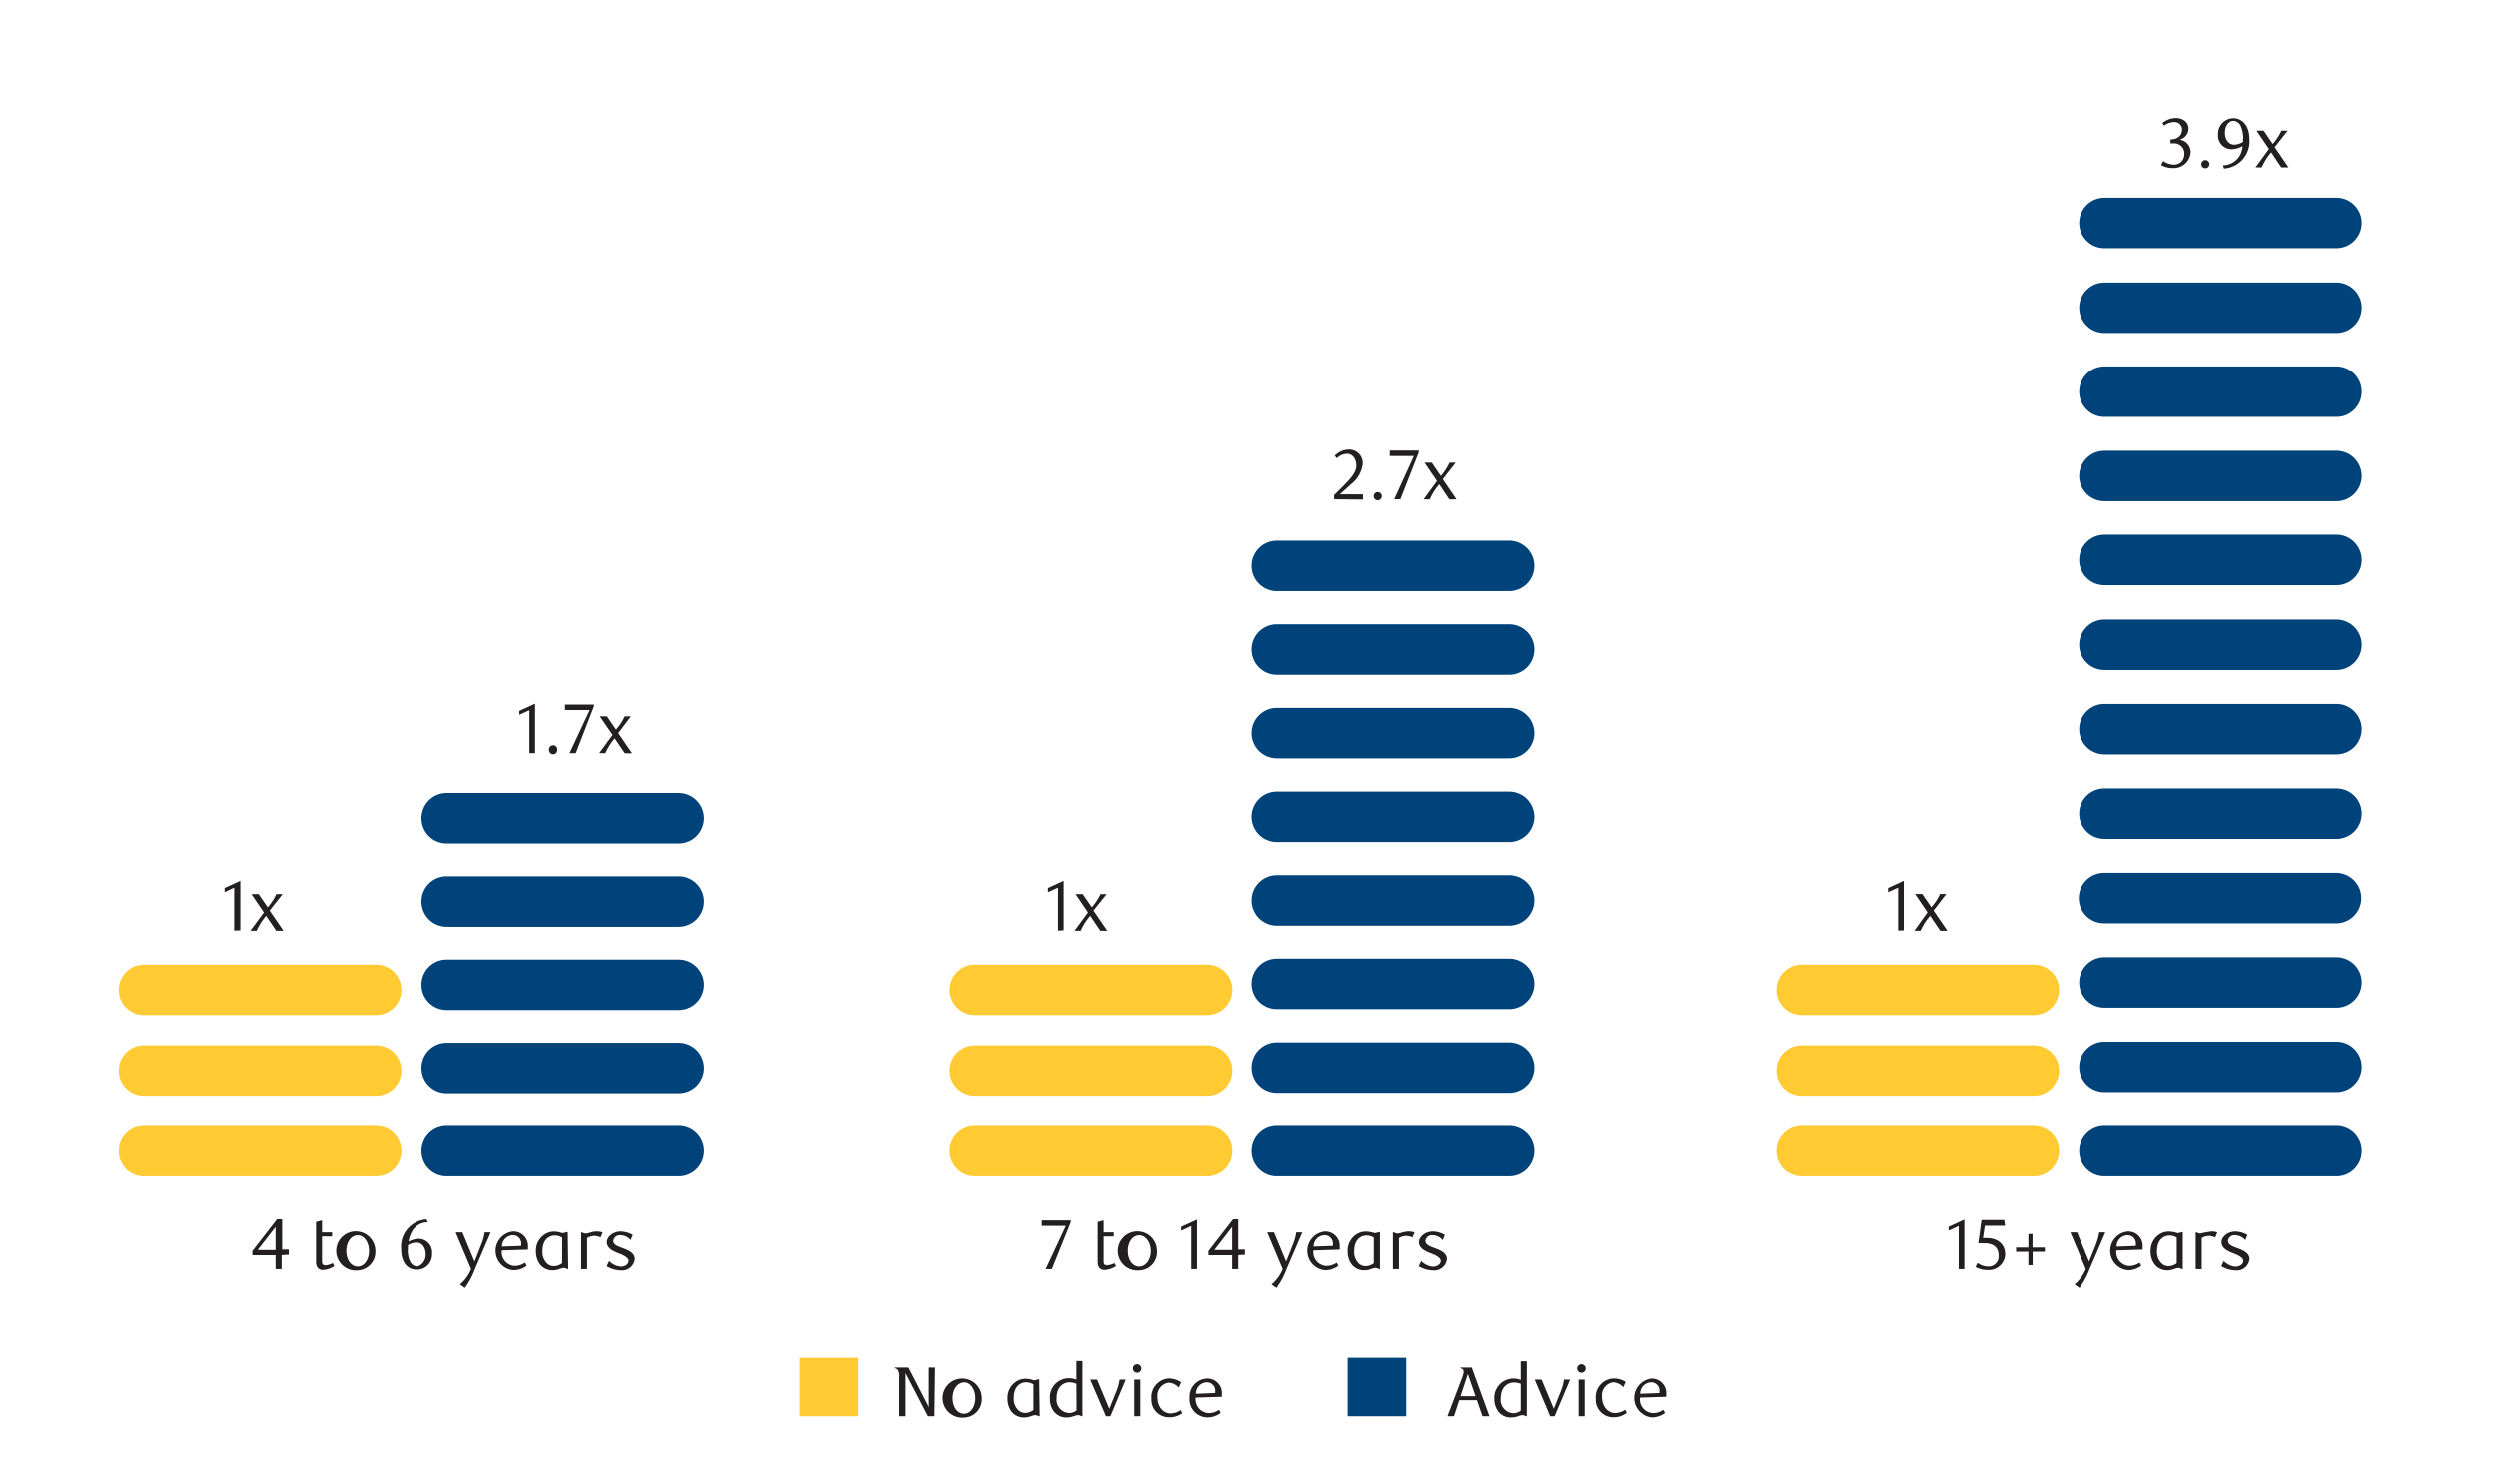 <svg id="Layer_3" data-name="Layer 3" xmlns="http://www.w3.org/2000/svg" viewBox="0 0 247.44 147.12"><defs><style>.cls-1{fill:#231f20;}.cls-2{fill:#ffca32;}.cls-3{fill:#00427a;}</style></defs><path class="cls-1" d="M27.9,124.41v1.38h-.6v-1.38H25V124l2.44-3.15h.51v3h.66v.51Zm-.6-2.8-1.78,2.29H27.3Z"/><path class="cls-1" d="M32,125.88a.67.67,0,0,1-.52-.21.94.94,0,0,1-.17-.61v-3.94l.59-.16v1.19h1v.4h-1v2.51c0,.27.14.36.35.36a2.16,2.16,0,0,0,.73-.22l.14.3A2.34,2.34,0,0,1,32,125.88Z"/><path class="cls-1" d="M35.44,125.92A1.94,1.94,0,1,1,37.19,124,1.82,1.82,0,0,1,35.44,125.92Zm0-3.48c-.65,0-1.13.68-1.13,1.55s.47,1.55,1.13,1.55,1.12-.69,1.12-1.55S36.07,122.44,35.44,122.44Z"/><path class="cls-1" d="M42.4,121.15a1.77,1.77,0,0,0-1.62,1,2.82,2.82,0,0,0-.3.93,2.08,2.08,0,0,1,1-.29,1.34,1.34,0,0,1,1.34,1.47,1.5,1.5,0,0,1-1.52,1.59c-.86,0-1.55-.63-1.55-2.05a2.7,2.7,0,0,1,2.52-2.94Zm-2,2.72a3,3,0,0,0,.16,1c.17.44.45.65.76.65s.87-.45.87-1.16-.37-1.2-.9-1.2a1.63,1.63,0,0,0-.86.26A1.84,1.84,0,0,0,40.43,123.87Z"/><path class="cls-1" d="M47.07,125.79a7.72,7.72,0,0,1-1,1.87l-.48-.35a3.85,3.85,0,0,0,1.1-1.52l-1.53-3.64h.67l1.2,2.9.62-1.58a5,5,0,0,0,.38-1.32h.6Z"/><path class="cls-1" d="M49.74,123.94a1.36,1.36,0,0,0,1.3,1.54,1.86,1.86,0,0,0,1-.33l.16.31a2.13,2.13,0,0,1-1.35.44,1.93,1.93,0,0,1,0-3.84,1.44,1.44,0,0,1,1.48,1.55,2.11,2.11,0,0,1,0,.25Zm1.92-.6a.82.82,0,0,0-.81-.91,1.12,1.12,0,0,0-1.1,1.13l1.91-.07Z"/><path class="cls-1" d="M56.32,125.79h-.1a.65.65,0,0,0-.34-.11c-.29,0-.56.23-1.07.23a1.59,1.59,0,0,1-1.28-.57,2.16,2.16,0,0,1-.41-1.32,1.9,1.9,0,0,1,.77-1.6,1.7,1.7,0,0,1,1-.35,2.63,2.63,0,0,1,.86.16l.52-.12ZM55,122.46c-.64,0-1.23.48-1.23,1.51a1.59,1.59,0,0,0,.5,1.31,1,1,0,0,0,.64.22,1.43,1.43,0,0,0,.81-.29v-2.54A1.39,1.39,0,0,0,55,122.46Z"/><path class="cls-1" d="M59.53,122.65a1.55,1.55,0,0,0-.62-.15,1.48,1.48,0,0,0-.72.21v3.08H57.6v-3.64h.09a.73.73,0,0,0,.37.11c.29,0,.61-.2,1.09-.2a1.87,1.87,0,0,1,.58.09Z"/><path class="cls-1" d="M62.51,122.92a1.37,1.37,0,0,0-1-.49.65.65,0,0,0-.72.56c0,.38.44.54.93.72s1.2.45,1.2,1.08a1.26,1.26,0,0,1-1.39,1.13,2.88,2.88,0,0,1-1.4-.41l.25-.52a1.8,1.8,0,0,0,1.15.56c.44,0,.78-.26.78-.57s-.47-.56-1-.76-1.16-.5-1.16-1.09.68-1.07,1.38-1.07a2.6,2.6,0,0,1,1.19.34Z"/><path class="cls-1" d="M104.2,125.79h-.61l2-4.29h-2.39l0-.54h2.87v.19Z"/><path class="cls-1" d="M109.43,125.88a.67.67,0,0,1-.52-.21.94.94,0,0,1-.17-.61v-3.94l.59-.16v1.19h1v.4h-1v2.51c0,.27.14.36.35.36a2.16,2.16,0,0,0,.73-.22l.14.3A2.31,2.31,0,0,1,109.43,125.88Z"/><path class="cls-1" d="M112.85,125.92a1.94,1.94,0,1,1,1.76-1.93A1.81,1.81,0,0,1,112.85,125.92Zm0-3.48c-.65,0-1.13.68-1.13,1.55s.47,1.55,1.13,1.55S114,124.85,114,124,113.49,122.44,112.85,122.44Z"/><path class="cls-1" d="M118,125.79l0-4.27-1,.46v-.38l1.57-.72,0,4.91Z"/><path class="cls-1" d="M122.65,124.41v1.38h-.6v-1.38H119.7V124l2.44-3.15h.51v3h.66v.51Zm-.6-2.8-1.77,2.29h1.77Z"/><path class="cls-1" d="M127.53,125.79a7.72,7.72,0,0,1-1,1.87l-.49-.35a3.88,3.88,0,0,0,1.11-1.52l-1.53-3.64h.67l1.2,2.9.62-1.58a5,5,0,0,0,.38-1.32h.6Z"/><path class="cls-1" d="M130.19,123.94a1.36,1.36,0,0,0,1.31,1.54,1.82,1.82,0,0,0,1-.33l.16.31a2.09,2.09,0,0,1-1.34.44,1.93,1.93,0,0,1,0-3.84,1.43,1.43,0,0,1,1.47,1.55,2.09,2.09,0,0,1,0,.25Zm1.93-.6a.83.83,0,0,0-.81-.91,1.11,1.11,0,0,0-1.1,1.13l1.9-.07A.76.76,0,0,0,132.12,123.34Z"/><path class="cls-1" d="M136.78,125.79h-.1a.68.68,0,0,0-.35-.11c-.28,0-.56.23-1.07.23a1.56,1.56,0,0,1-1.27-.57,2.1,2.1,0,0,1-.41-1.32,1.92,1.92,0,0,1,.76-1.6,1.71,1.71,0,0,1,1.06-.35,2.69,2.69,0,0,1,.86.16l.52-.12Zm-1.32-3.33c-.64,0-1.23.48-1.23,1.51a1.56,1.56,0,0,0,.5,1.31,1,1,0,0,0,.64.22,1.4,1.4,0,0,0,.8-.29v-2.54A1.36,1.36,0,0,0,135.46,122.46Z"/><path class="cls-1" d="M140,122.65a1.6,1.6,0,0,0-.63-.15,1.47,1.47,0,0,0-.71.21v3.08h-.6v-3.64h.1a.71.71,0,0,0,.37.11c.28,0,.61-.2,1.08-.2a1.88,1.88,0,0,1,.59.09Z"/><path class="cls-1" d="M143,122.92a1.39,1.39,0,0,0-1-.49.65.65,0,0,0-.72.56c0,.38.44.54.92.72s1.21.45,1.21,1.08a1.26,1.26,0,0,1-1.4,1.13,2.8,2.8,0,0,1-1.39-.41l.24-.52a1.85,1.85,0,0,0,1.15.56c.45,0,.79-.26.79-.57s-.47-.56-1-.76-1.16-.5-1.16-1.09.68-1.07,1.38-1.07a2.52,2.52,0,0,1,1.18.34Z"/><path class="cls-1" d="M194.09,125.79l0-4.27-1,.46v-.38l1.56-.72,0,4.91Z"/><path class="cls-1" d="M198.68,121.49h-2l-.18,1.22h.31c1.48,0,1.89.91,1.89,1.64a1.62,1.62,0,0,1-1.76,1.53,2.36,2.36,0,0,1-1.19-.3l.21-.4a1.87,1.87,0,0,0,1.09.36,1,1,0,0,0,1-1.07c0-1-.74-1.24-1.41-1.24a5.19,5.19,0,0,0-.61,0l.32-2.31h2.26Z"/><path class="cls-1" d="M201.42,124.07v1.33H201v-1.33h-1.22v-.42H201v-1.34h.41v1.34h1.22v.42Z"/><path class="cls-1" d="M207.07,125.79a8.07,8.07,0,0,1-1,1.87l-.49-.35a3.88,3.88,0,0,0,1.11-1.52l-1.53-3.64h.67l1.19,2.9.63-1.58a6,6,0,0,0,.38-1.32h.6Z"/><path class="cls-1" d="M209.73,123.94a1.36,1.36,0,0,0,1.3,1.54,1.83,1.83,0,0,0,1-.33l.16.31a2.11,2.11,0,0,1-1.34.44,1.93,1.93,0,0,1,0-3.84,1.43,1.43,0,0,1,1.48,1.55,2.09,2.09,0,0,1,0,.25Zm1.93-.6a.83.83,0,0,0-.81-.91,1.11,1.11,0,0,0-1.1,1.13l1.9-.07A.76.76,0,0,0,211.66,123.34Z"/><path class="cls-1" d="M216.31,125.79h-.09a.68.68,0,0,0-.35-.11c-.28,0-.56.23-1.07.23a1.56,1.56,0,0,1-1.27-.57,2.1,2.1,0,0,1-.41-1.32,1.92,1.92,0,0,1,.76-1.6,1.7,1.7,0,0,1,1.05-.35,2.7,2.7,0,0,1,.87.16l.51-.12ZM215,122.46c-.64,0-1.24.48-1.24,1.51a1.56,1.56,0,0,0,.51,1.31,1,1,0,0,0,.64.22,1.4,1.4,0,0,0,.8-.29v-2.54A1.36,1.36,0,0,0,215,122.46Z"/><path class="cls-1" d="M219.53,122.65a1.6,1.6,0,0,0-.63-.15,1.44,1.44,0,0,0-.71.21v3.08h-.6v-3.64h.09a.74.74,0,0,0,.38.11,10.85,10.85,0,0,1,1.08-.2,1.93,1.93,0,0,1,.59.09Z"/><path class="cls-1" d="M222.51,122.92a1.41,1.41,0,0,0-1-.49.65.65,0,0,0-.72.56c0,.38.44.54.92.72s1.21.45,1.21,1.08a1.26,1.26,0,0,1-1.4,1.13,2.8,2.8,0,0,1-1.39-.41l.24-.52a1.85,1.85,0,0,0,1.15.56c.45,0,.79-.26.79-.57s-.47-.56-1-.76-1.16-.5-1.16-1.09.68-1.07,1.38-1.07a2.55,2.55,0,0,1,1.18.34Z"/><path class="cls-1" d="M92.57,140.37h-.64l-2.22-4.28,0,4.28h-.63v-3.86a1.18,1.18,0,0,0-.13-.73.47.47,0,0,0-.31-.18v-.06H90l1.86,3.61a2.75,2.75,0,0,1,.15.36c0-.16,0-.43,0-.69l0-3.28h.62Z"/><path class="cls-1" d="M95.5,140.5a1.94,1.94,0,1,1,1.76-1.93A1.81,1.81,0,0,1,95.5,140.5Zm0-3.48c-.65,0-1.13.68-1.13,1.55s.47,1.55,1.13,1.55,1.12-.69,1.12-1.55S96.14,137,95.5,137Z"/><path class="cls-1" d="M103,140.37h-.1a.65.65,0,0,0-.34-.11c-.29,0-.56.23-1.07.23a1.59,1.59,0,0,1-1.28-.57,2.15,2.15,0,0,1-.4-1.32,1.9,1.9,0,0,1,.76-1.6,1.7,1.7,0,0,1,1-.35,2.63,2.63,0,0,1,.86.16l.52-.12ZM101.66,137c-.63,0-1.23.48-1.23,1.51a1.56,1.56,0,0,0,.51,1.31,1,1,0,0,0,.63.22,1.43,1.43,0,0,0,.81-.29v-2.55A1.49,1.49,0,0,0,101.66,137Z"/><path class="cls-1" d="M107.23,140.37h-.1a.57.57,0,0,0-.33-.11c-.3,0-.58.23-1.12.23a1.54,1.54,0,0,1-1.32-.65,2.06,2.06,0,0,1-.35-1.24,1.88,1.88,0,0,1,1.88-2,2,2,0,0,1,.74.14v-1.85h.6Zm-.6-3.22A1.93,1.93,0,0,0,106,137c-.71,0-1.33.5-1.33,1.57a1.32,1.32,0,0,0,1.24,1.48,1.19,1.19,0,0,0,.74-.26Z"/><path class="cls-1" d="M110.53,138.05a5.38,5.38,0,0,0,.38-1.32h.61L110,140.37h-.44L108,136.73h.68l1.21,2.9Z"/><path class="cls-1" d="M112.65,136.05a.42.42,0,1,1,.41-.42A.41.41,0,0,1,112.65,136.05Zm.31,4.32h-.6v-3.64h.6Z"/><path class="cls-1" d="M115.83,140.47a1.73,1.73,0,0,1-1.77-1.85,1.84,1.84,0,0,1,1.77-2A2.24,2.24,0,0,1,117,137l-.24.53a1.38,1.38,0,0,0-1-.49,1.31,1.31,0,0,0-1.11,1.42c0,1,.6,1.63,1.3,1.63a1.75,1.75,0,0,0,1-.33l.16.31A2.1,2.1,0,0,1,115.83,140.47Z"/><path class="cls-1" d="M118.44,138.52a1.36,1.36,0,0,0,1.31,1.54,1.82,1.82,0,0,0,1-.33l.16.31a2.11,2.11,0,0,1-1.34.44,1.78,1.78,0,0,1-1.74-1.92,1.8,1.8,0,0,1,1.73-1.93,1.44,1.44,0,0,1,1.47,1.56,2.09,2.09,0,0,1,0,.25Zm1.93-.6a.84.84,0,0,0-.81-.92,1.12,1.12,0,0,0-1.1,1.14l1.9-.07A.86.86,0,0,0,120.37,137.92Z"/><path class="cls-1" d="M146.93,140.37l-.55-1.59h-1.75l-.52,1.59h-.65l1.46-3.83c.21-.55.23-.86-.17-.94v-.06h1.12l1.75,4.83Zm-1.45-4.19-.72,2.2h1.48Z"/><path class="cls-1" d="M151.32,140.37h-.1a.57.57,0,0,0-.33-.11c-.3,0-.58.23-1.12.23a1.54,1.54,0,0,1-1.32-.65,2.13,2.13,0,0,1-.35-1.24,1.9,1.9,0,0,1,2.62-1.83v-1.85h.6Zm-.6-3.22a1.88,1.88,0,0,0-.65-.13c-.71,0-1.33.5-1.33,1.57a1.32,1.32,0,0,0,1.24,1.48,1.19,1.19,0,0,0,.74-.26Z"/><path class="cls-1" d="M154.62,138.05a5,5,0,0,0,.38-1.32h.61l-1.54,3.64h-.44l-1.53-3.64h.68l1.21,2.9Z"/><path class="cls-1" d="M156.75,136.05a.42.42,0,1,1,.4-.42A.41.41,0,0,1,156.75,136.05Zm.3,4.32h-.6v-3.64h.6Z"/><path class="cls-1" d="M159.92,140.47a1.73,1.73,0,0,1-1.77-1.85,1.84,1.84,0,0,1,1.77-2,2.24,2.24,0,0,1,1.19.34l-.24.53a1.38,1.38,0,0,0-1-.49,1.31,1.31,0,0,0-1.11,1.42c0,1,.61,1.63,1.3,1.63a1.75,1.75,0,0,0,1-.33l.16.31A2.1,2.1,0,0,1,159.92,140.47Z"/><path class="cls-1" d="M162.53,138.52a1.36,1.36,0,0,0,1.31,1.54,1.82,1.82,0,0,0,1-.33l.17.31a2.13,2.13,0,0,1-1.35.44,1.94,1.94,0,0,1,0-3.85,1.44,1.44,0,0,1,1.47,1.56,2.09,2.09,0,0,1,0,.25Zm1.93-.6a.83.83,0,0,0-.81-.92,1.12,1.12,0,0,0-1.1,1.14l1.9-.07A.86.86,0,0,0,164.46,137.92Z"/><rect class="cls-2" x="79.24" y="134.57" width="5.8" height="5.8"/><rect class="cls-3" x="133.58" y="134.57" width="5.8" height="5.8"/><path class="cls-1" d="M52.47,74.65l0-4.26-1,.45v-.38l1.56-.72,0,4.91Z"/><path class="cls-1" d="M54.82,74.76a.41.41,0,0,1-.4-.42.41.41,0,1,1,.81,0A.41.41,0,0,1,54.82,74.76Z"/><path class="cls-1" d="M57.07,74.65h-.62l2-4.28H56l0-.54h2.87V70Z"/><path class="cls-1" d="M61.28,72.66l1.37,2h-.72l-1-1.48A6.32,6.32,0,0,0,60,74.65h-.61l1.33-1.81L59.45,71h.71l.9,1.31A5.42,5.42,0,0,0,61.92,71h.62Z"/><path class="cls-1" d="M23.2,92.22l0-4.26-.95.45V88l1.56-.72,0,4.91Z"/><path class="cls-1" d="M26.71,90.23l1.37,2h-.72l-1-1.48a6.32,6.32,0,0,0-.94,1.48h-.61l1.33-1.81-1.23-1.82h.71l.9,1.31a5.76,5.76,0,0,0,.86-1.31H28Z"/><path class="cls-1" d="M104.81,92.22l0-4.26-1,.45V88l1.56-.72,0,4.91Z"/><path class="cls-1" d="M108.32,90.23l1.37,2H109l-1-1.48a6,6,0,0,0-.94,1.48h-.61l1.33-1.81-1.23-1.82h.71l.9,1.31a5.76,5.76,0,0,0,.86-1.31h.61Z"/><path class="cls-1" d="M188.09,92.22l0-4.26-1,.45V88l1.56-.72,0,4.91Z"/><path class="cls-1" d="M191.6,90.23l1.37,2h-.71l-1-1.48a6.12,6.12,0,0,0-.95,1.48h-.61L191,90.41l-1.23-1.82h.71l.9,1.31a5.12,5.12,0,0,0,.86-1.31h.62Z"/><path class="cls-1" d="M132.24,49.49v-.42l.93-.92c.77-.77,1.27-1.37,1.27-2s-.35-1.17-.93-1.17a1.51,1.51,0,0,0-1,.44l-.21-.25a2,2,0,0,1,1.42-.61A1.34,1.34,0,0,1,135.07,46a3,3,0,0,1-1.16,2l-1.1,1h2.29v.52Z"/><path class="cls-1" d="M136.56,49.59a.4.4,0,0,1-.4-.41.4.4,0,1,1,.8,0A.4.4,0,0,1,136.56,49.59Z"/><path class="cls-1" d="M138.8,49.49h-.61l1.95-4.29h-2.39l0-.54h2.87v.19Z"/><path class="cls-1" d="M143,47.5l1.36,2h-.71l-1-1.49a5.82,5.82,0,0,0-.94,1.49h-.61l1.33-1.82-1.24-1.82h.72l.9,1.32a5.76,5.76,0,0,0,.86-1.32h.61Z"/><path class="cls-1" d="M217.09,15.13a1.68,1.68,0,0,1-1.77,1.52,2.28,2.28,0,0,1-1.16-.3l.21-.4a1.87,1.87,0,0,0,1.09.36,1,1,0,0,0,1-1,1,1,0,0,0-1-1.11h-.37v-.39c.67,0,1.15-.35,1.15-1a.74.74,0,0,0-.78-.72,1.77,1.77,0,0,0-1,.35l-.17-.26a2.26,2.26,0,0,1,1.31-.49c.77,0,1.28.44,1.28,1.07a1.14,1.14,0,0,1-.89,1.07A1.26,1.26,0,0,1,217.09,15.13Z"/><path class="cls-1" d="M218.55,16.67a.4.4,0,0,1-.4-.41.4.4,0,1,1,.8,0A.4.4,0,0,1,218.55,16.67Z"/><path class="cls-1" d="M220.3,16.38a1.94,1.94,0,0,0,1.68-1,2.29,2.29,0,0,0,.26-.92,2.05,2.05,0,0,1-1.06.32,1.34,1.34,0,0,1-1.37-1.45,1.53,1.53,0,0,1,1.52-1.62c.77,0,1.58.62,1.58,2.05a2.7,2.7,0,0,1-2.52,2.94Zm2-2.6a3.06,3.06,0,0,0-.2-1.18.85.85,0,0,0-.77-.63c-.43,0-.84.45-.84,1.17s.39,1.19.93,1.19a1.8,1.8,0,0,0,.87-.28A2.44,2.44,0,0,0,222.27,13.78Z"/><path class="cls-1" d="M225.42,14.58l1.37,2h-.72l-1-1.49a6.13,6.13,0,0,0-.94,1.49h-.61l1.33-1.82-1.23-1.82h.71l.9,1.32a5.76,5.76,0,0,0,.86-1.32h.62Z"/><g id="Fill-1"><path class="cls-2" d="M37.27,108.59h-23a2.49,2.49,0,0,1-2.5-2.5h0a2.49,2.49,0,0,1,2.5-2.5h23a2.5,2.5,0,0,1,2.5,2.5h0a2.5,2.5,0,0,1-2.5,2.5"/></g><g id="Fill-3"><path class="cls-2" d="M37.27,100.59h-23a2.49,2.49,0,0,1-2.5-2.5h0a2.49,2.49,0,0,1,2.5-2.5h23a2.5,2.5,0,0,1,2.5,2.5h0a2.5,2.5,0,0,1-2.5,2.5"/></g><g id="Fill-5"><path class="cls-2" d="M37.27,116.59h-23a2.49,2.49,0,0,1-2.5-2.5h0a2.49,2.49,0,0,1,2.5-2.5h23a2.5,2.5,0,0,1,2.5,2.5h0a2.5,2.5,0,0,1-2.5,2.5"/></g><g id="Fill-1-2" data-name="Fill-1"><path class="cls-3" d="M67.27,108.34h-23a2.49,2.49,0,0,1-2.5-2.5h0a2.49,2.49,0,0,1,2.5-2.5h23a2.5,2.5,0,0,1,2.5,2.5h0a2.5,2.5,0,0,1-2.5,2.5"/></g><g id="Fill-3-2" data-name="Fill-3"><path class="cls-3" d="M67.27,100.09h-23a2.49,2.49,0,0,1-2.5-2.5h0a2.49,2.49,0,0,1,2.5-2.5h23a2.5,2.5,0,0,1,2.5,2.5h0a2.5,2.5,0,0,1-2.5,2.5"/></g><g id="Fill-3-3" data-name="Fill-3"><path class="cls-3" d="M67.27,91.84h-23a2.49,2.49,0,0,1-2.5-2.5h0a2.49,2.49,0,0,1,2.5-2.5h23a2.5,2.5,0,0,1,2.5,2.5h0a2.5,2.5,0,0,1-2.5,2.5"/></g><g id="Fill-3-4" data-name="Fill-3"><path class="cls-3" d="M67.27,83.59h-23a2.49,2.49,0,0,1-2.5-2.5h0a2.49,2.49,0,0,1,2.5-2.5h23a2.5,2.5,0,0,1,2.5,2.5h0a2.5,2.5,0,0,1-2.5,2.5"/></g><g id="Fill-5-2" data-name="Fill-5"><path class="cls-3" d="M67.27,116.59h-23a2.49,2.49,0,0,1-2.5-2.5h0a2.49,2.49,0,0,1,2.5-2.5h23a2.5,2.5,0,0,1,2.5,2.5h0a2.5,2.5,0,0,1-2.5,2.5"/></g><g id="Fill-1-3" data-name="Fill-1"><path class="cls-2" d="M119.57,108.59h-23a2.5,2.5,0,0,1-2.5-2.5h0a2.5,2.5,0,0,1,2.5-2.5h23a2.5,2.5,0,0,1,2.5,2.5h0a2.5,2.5,0,0,1-2.5,2.5"/></g><g id="Fill-3-5" data-name="Fill-3"><path class="cls-2" d="M119.57,100.59h-23a2.5,2.5,0,0,1-2.5-2.5h0a2.5,2.5,0,0,1,2.5-2.5h23a2.5,2.5,0,0,1,2.5,2.5h0a2.5,2.5,0,0,1-2.5,2.5"/></g><g id="Fill-5-3" data-name="Fill-5"><path class="cls-2" d="M119.57,116.59h-23a2.5,2.5,0,0,1-2.5-2.5h0a2.5,2.5,0,0,1,2.5-2.5h23a2.5,2.5,0,0,1,2.5,2.5h0a2.5,2.5,0,0,1-2.5,2.5"/></g><g id="Fill-1-4" data-name="Fill-1"><path class="cls-3" d="M149.57,108.3h-23a2.49,2.49,0,0,1-2.5-2.5h0a2.5,2.5,0,0,1,2.5-2.5h23a2.5,2.5,0,0,1,2.5,2.5h0a2.49,2.49,0,0,1-2.5,2.5"/></g><g id="Fill-3-6" data-name="Fill-3"><path class="cls-3" d="M149.57,100h-23a2.5,2.5,0,0,1-2.5-2.5h0a2.5,2.5,0,0,1,2.5-2.5h23a2.5,2.5,0,0,1,2.5,2.5h0a2.5,2.5,0,0,1-2.5,2.5"/></g><g id="Fill-3-7" data-name="Fill-3"><path class="cls-3" d="M149.57,91.73h-23a2.5,2.5,0,0,1-2.5-2.5h0a2.5,2.5,0,0,1,2.5-2.5h23a2.5,2.5,0,0,1,2.5,2.5h0a2.5,2.5,0,0,1-2.5,2.5"/></g><g id="Fill-3-8" data-name="Fill-3"><path class="cls-3" d="M149.57,83.45h-23a2.5,2.5,0,0,1-2.5-2.5h0a2.5,2.5,0,0,1,2.5-2.5h23a2.5,2.5,0,0,1,2.5,2.5h0a2.5,2.5,0,0,1-2.5,2.5"/></g><g id="Fill-3-9" data-name="Fill-3"><path class="cls-3" d="M149.57,75.16h-23a2.5,2.5,0,0,1-2.5-2.5h0a2.5,2.5,0,0,1,2.5-2.5h23a2.5,2.5,0,0,1,2.5,2.5h0a2.5,2.5,0,0,1-2.5,2.5"/></g><g id="Fill-3-10" data-name="Fill-3"><path class="cls-3" d="M149.57,66.88h-23a2.5,2.5,0,0,1-2.5-2.5h0a2.49,2.49,0,0,1,2.5-2.5h23a2.49,2.49,0,0,1,2.5,2.5h0a2.5,2.5,0,0,1-2.5,2.5"/></g><g id="Fill-3-11" data-name="Fill-3"><path class="cls-3" d="M149.57,58.59h-23a2.5,2.5,0,0,1-2.5-2.5h0a2.5,2.5,0,0,1,2.5-2.5h23a2.5,2.5,0,0,1,2.5,2.5h0a2.5,2.5,0,0,1-2.5,2.5"/></g><g id="Fill-5-4" data-name="Fill-5"><path class="cls-3" d="M149.57,116.59h-23a2.5,2.5,0,0,1-2.5-2.5h0a2.5,2.5,0,0,1,2.5-2.5h23a2.5,2.5,0,0,1,2.5,2.5h0a2.5,2.5,0,0,1-2.5,2.5"/></g><g id="Fill-1-5" data-name="Fill-1"><path class="cls-2" d="M201.54,108.59h-23a2.5,2.5,0,0,1-2.5-2.5h0a2.5,2.5,0,0,1,2.5-2.5h23a2.5,2.5,0,0,1,2.5,2.5h0a2.5,2.5,0,0,1-2.5,2.5"/></g><g id="Fill-3-12" data-name="Fill-3"><path class="cls-2" d="M201.54,100.59h-23a2.5,2.5,0,0,1-2.5-2.5h0a2.5,2.5,0,0,1,2.5-2.5h23a2.5,2.5,0,0,1,2.5,2.5h0a2.5,2.5,0,0,1-2.5,2.5"/></g><g id="Fill-5-5" data-name="Fill-5"><path class="cls-2" d="M201.54,116.59h-23a2.5,2.5,0,0,1-2.5-2.5h0a2.5,2.5,0,0,1,2.5-2.5h23a2.5,2.5,0,0,1,2.5,2.5h0a2.5,2.5,0,0,1-2.5,2.5"/></g><g id="Fill-1-6" data-name="Fill-1"><path class="cls-3" d="M231.54,108.23h-23a2.5,2.5,0,0,1-2.5-2.5h0a2.5,2.5,0,0,1,2.5-2.5h23a2.5,2.5,0,0,1,2.5,2.5h0a2.5,2.5,0,0,1-2.5,2.5"/></g><g id="Fill-3-13" data-name="Fill-3"><path class="cls-3" d="M231.54,99.86h-23a2.5,2.5,0,0,1-2.5-2.5h0a2.5,2.5,0,0,1,2.5-2.5h23a2.5,2.5,0,0,1,2.5,2.5h0a2.5,2.5,0,0,1-2.5,2.5"/></g><g id="Fill-3-14" data-name="Fill-3"><path class="cls-3" d="M231.54,91.5h-23A2.5,2.5,0,0,1,206,89h0a2.5,2.5,0,0,1,2.5-2.5h23A2.5,2.5,0,0,1,234,89h0a2.5,2.5,0,0,1-2.5,2.5"/></g><g id="Fill-3-15" data-name="Fill-3"><path class="cls-3" d="M231.54,83.14h-23a2.5,2.5,0,0,1-2.5-2.5h0a2.49,2.49,0,0,1,2.5-2.5h23a2.49,2.49,0,0,1,2.5,2.5h0a2.5,2.5,0,0,1-2.5,2.5"/></g><g id="Fill-3-16" data-name="Fill-3"><path class="cls-3" d="M231.54,74.77h-23a2.5,2.5,0,0,1-2.5-2.5h0a2.5,2.5,0,0,1,2.5-2.5h23a2.5,2.5,0,0,1,2.5,2.5h0a2.5,2.5,0,0,1-2.5,2.5"/></g><g id="Fill-3-17" data-name="Fill-3"><path class="cls-3" d="M231.54,66.41h-23a2.5,2.5,0,0,1-2.5-2.5h0a2.5,2.5,0,0,1,2.5-2.5h23a2.5,2.5,0,0,1,2.5,2.5h0a2.5,2.5,0,0,1-2.5,2.5"/></g><g id="Fill-3-18" data-name="Fill-3"><path class="cls-3" d="M231.54,58h-23a2.49,2.49,0,0,1-2.5-2.5h0a2.5,2.5,0,0,1,2.5-2.5h23a2.5,2.5,0,0,1,2.5,2.5h0a2.49,2.49,0,0,1-2.5,2.5"/></g><g id="Fill-3-19" data-name="Fill-3"><path class="cls-3" d="M231.54,49.68h-23a2.5,2.5,0,0,1-2.5-2.5h0a2.5,2.5,0,0,1,2.5-2.5h23a2.5,2.5,0,0,1,2.5,2.5h0a2.5,2.5,0,0,1-2.5,2.5"/></g><g id="Fill-3-20" data-name="Fill-3"><path class="cls-3" d="M231.54,41.32h-23a2.5,2.5,0,0,1-2.5-2.5h0a2.5,2.5,0,0,1,2.5-2.5h23a2.5,2.5,0,0,1,2.5,2.5h0a2.5,2.5,0,0,1-2.5,2.5"/></g><g id="Fill-3-21" data-name="Fill-3"><path class="cls-3" d="M231.54,33h-23a2.5,2.5,0,0,1-2.5-2.5h0a2.5,2.5,0,0,1,2.5-2.5h23a2.5,2.5,0,0,1,2.5,2.5h0a2.5,2.5,0,0,1-2.5,2.5"/></g><g id="Fill-3-22" data-name="Fill-3"><path class="cls-3" d="M231.54,24.59h-23a2.5,2.5,0,0,1-2.5-2.5h0a2.5,2.5,0,0,1,2.5-2.5h23a2.5,2.5,0,0,1,2.5,2.5h0a2.5,2.5,0,0,1-2.5,2.5"/></g><g id="Fill-5-6" data-name="Fill-5"><path class="cls-3" d="M231.54,116.59h-23a2.5,2.5,0,0,1-2.5-2.5h0a2.5,2.5,0,0,1,2.5-2.5h23a2.5,2.5,0,0,1,2.5,2.5h0a2.5,2.5,0,0,1-2.5,2.5"/></g></svg>